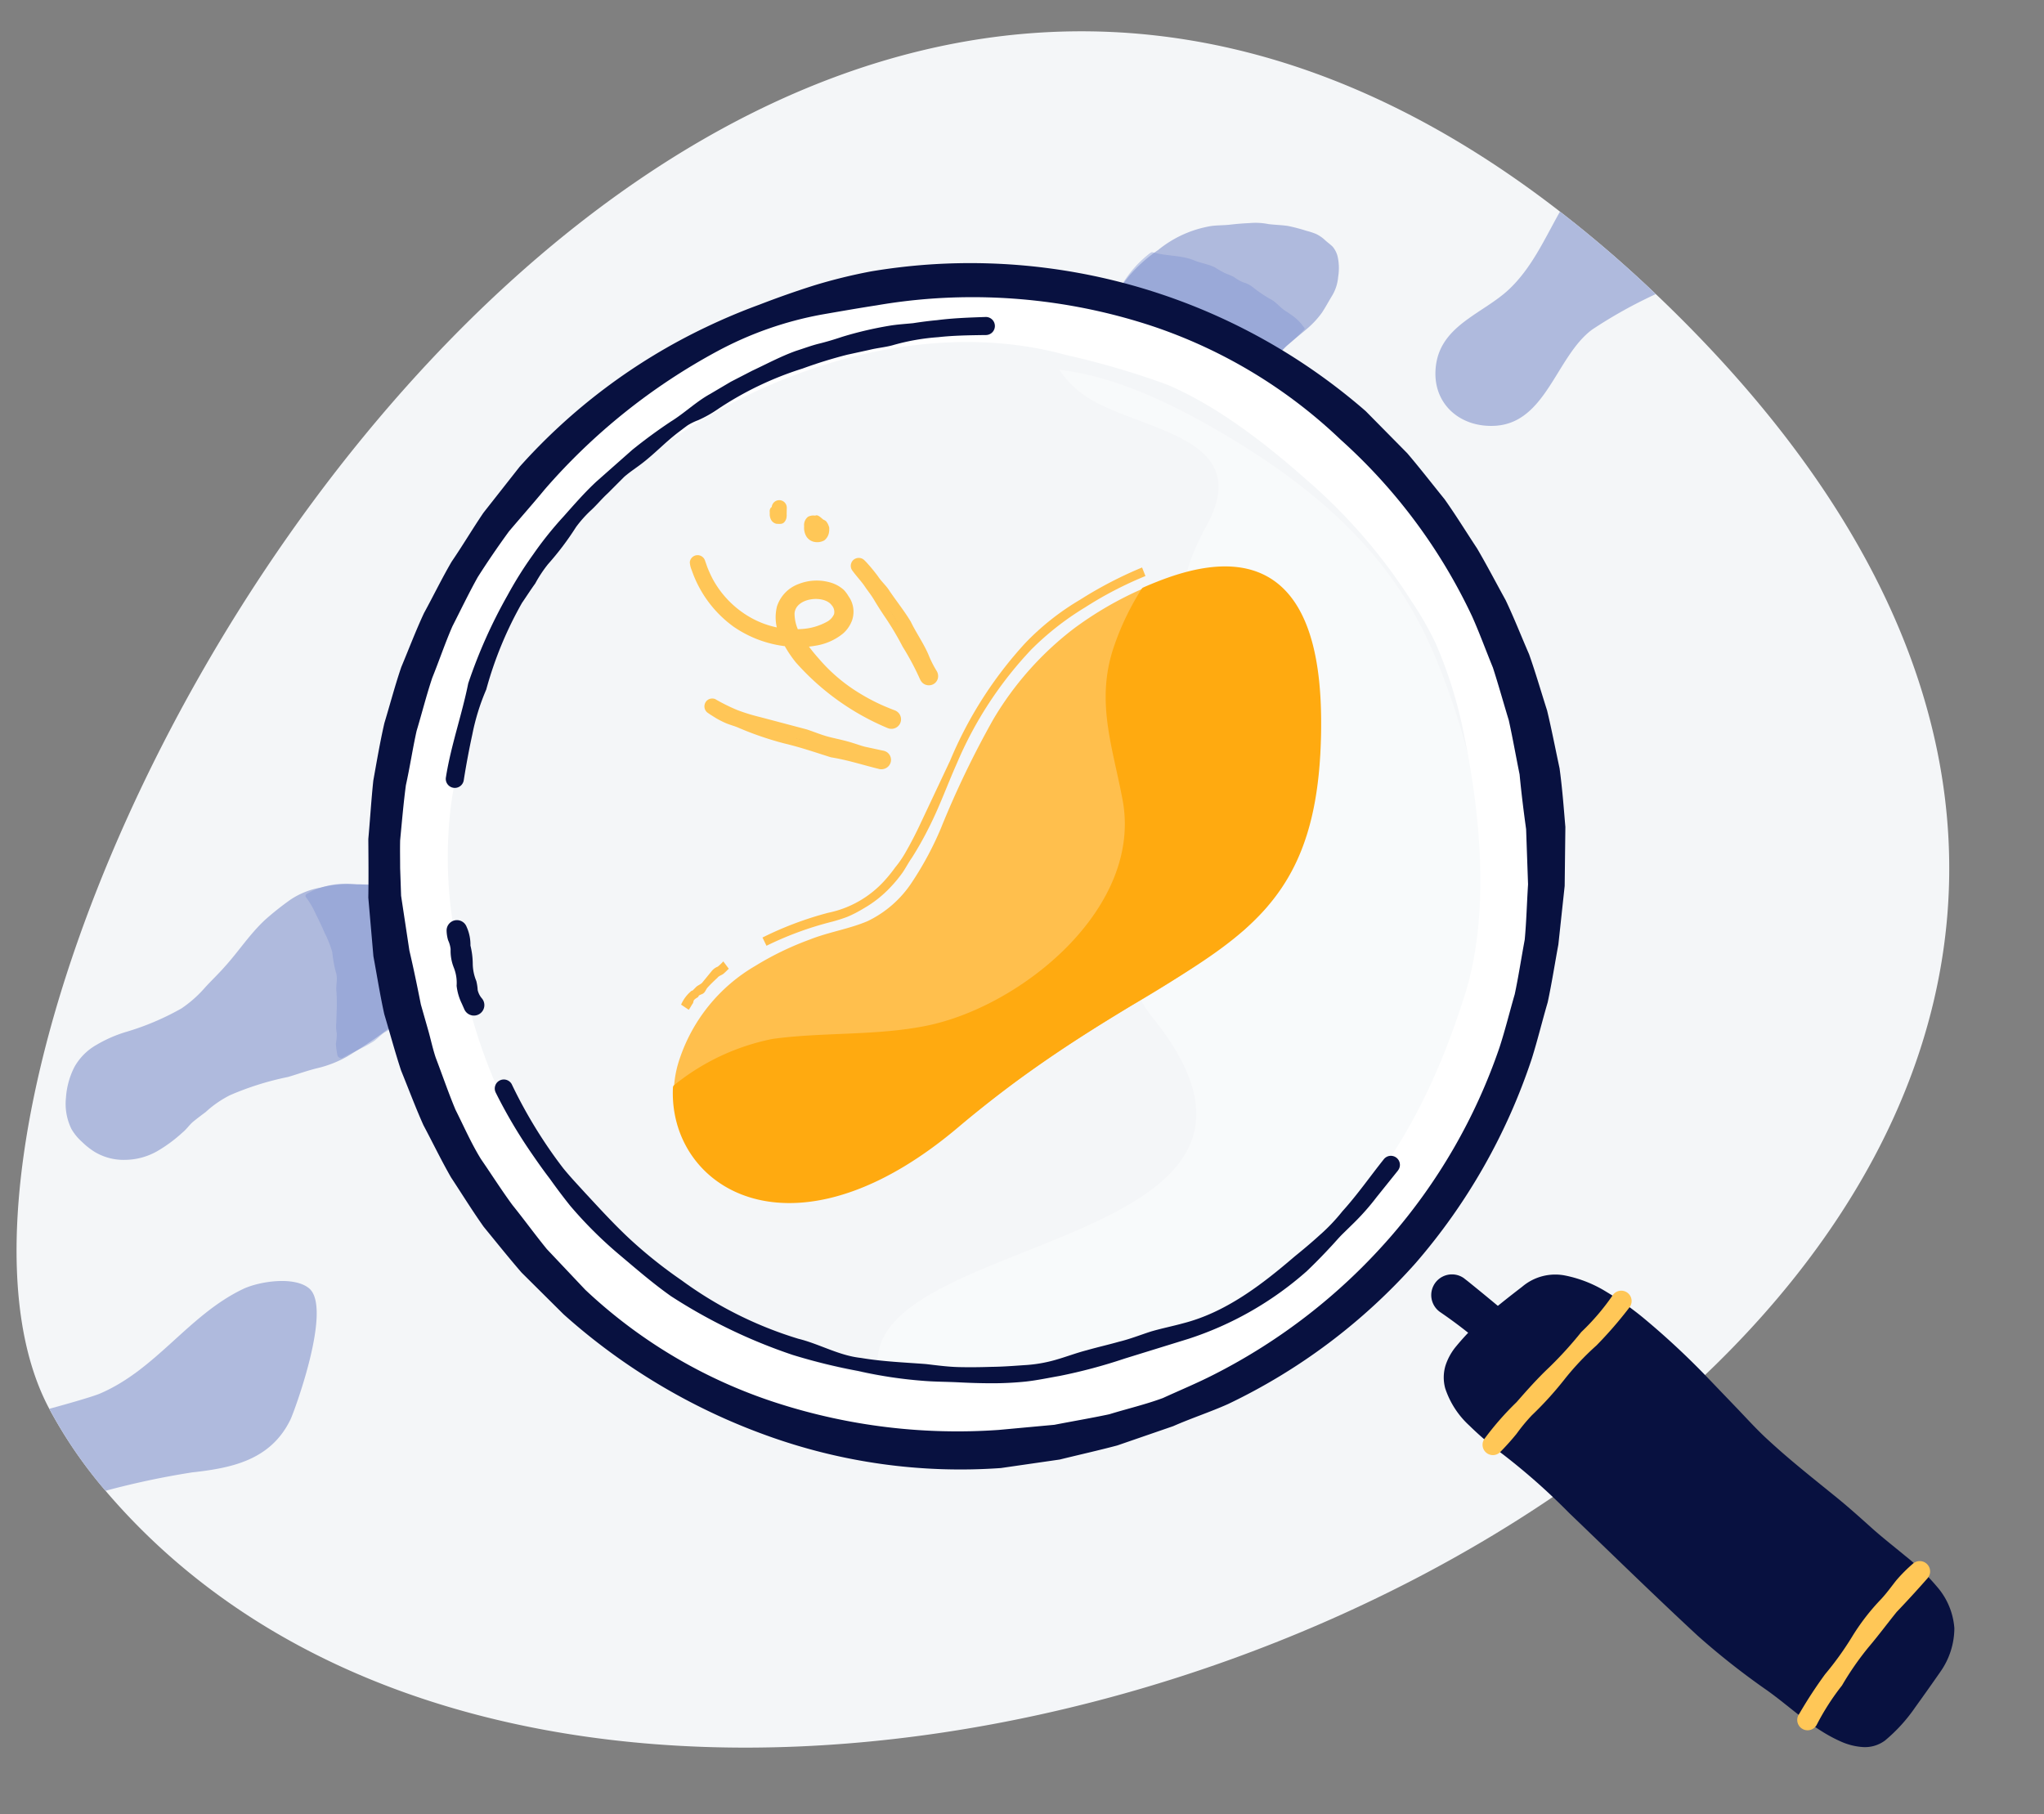 <svg xmlns="http://www.w3.org/2000/svg" viewBox="0 0 178 158"><rect x="0" y="0" width="178" height="158" fill="#808080" stroke="none"/><path d="M9.19 129.84a40.029 40.029 0 01-4.9-7.14C-13.91 88.59 58.08-41.88 135.85 18.43a105.946 105.946 0 018.34 7.18c.32.3.63.6.95.91 87.49 85-82.3 166.28-135.95 103.32z" fill="#f4f6f8"/><path d="M122.6 100.885c-3.367 5.4-7.834 10.765-13.646 13.605-4.287 2.1-14.453 9.75-31.709 7.033-7.56-14.523 40.431-11.323 23.149-32.87-8.072-10.081 13.327-14.12 10.747-23.607-1.756-6.452-12.59-7.41-6.093-19.216 4.174-7.589-4.97-8.194-9.839-10.914a8.439 8.439 0 01-2.96-2.714 25.54 25.54 0 012.624.472c4.609 1.1 9.317 3.624 13.325 6.119 10.881 6.787 14.836 13.414 17.221 19.48 5.775 14.749 5.705 28.951-2.819 42.612z" fill="#fff" opacity=".4"/><path d="M113.7 28.206c-.155.136-.314.272-.469.412-.442.39-.885.79-1.331 1.184a24.1 24.1 0 01-3.642 2.81 19.335 19.335 0 01-4.569.938c-2.405-1.532-7.723-1.4-7.466-4.879.17-2.288 2.3-4.856 4.138-6.343.163-.132.325-.253.48-.367 3.532-2.549 8.26-2.421 12.345-1.66 4.559.847 3.614 5.238.514 7.905z" fill="#afbadd"/><path d="M113.964 28.508c-.823.721-1.72 1.375-2.488 2.179-.955.591-1.7 1.44-2.647 2.077l-.358.248a3.1 3.1 0 01-.465.212 4.157 4.157 0 01-.839.178 9.881 9.881 0 00-1.629.4 9.238 9.238 0 01-1.725.162.813.813 0 01-.222-.036.407.407 0 01-.13-.066l-.039-.027-.156-.109a4.472 4.472 0 00-.344-.179 8.552 8.552 0 00-.733-.307 7.051 7.051 0 01-1.561-.478 1.87 1.87 0 00-.8-.221c-.271-.069-.532-.172-.8-.268a7.825 7.825 0 01-1.552-.752 3.449 3.449 0 01-1.276-1.288 3.967 3.967 0 01-.169-1.789A3.231 3.231 0 0196.5 26.8a17.9 17.9 0 011.856-2.8 12.823 12.823 0 012.494-2.221 9.891 9.891 0 012.94-1.659 10.05 10.05 0 011.644-.428c.561-.083 1.13-.06 1.686-.125s1.119-.113 1.68-.136a5.835 5.835 0 011.679.089c.556.067 1.117.078 1.671.158a15.434 15.434 0 011.643.432 5.7 5.7 0 01.837.276 3.18 3.18 0 01.739.507c.215.21.472.374.691.6a2.122 2.122 0 01.422.829 4.674 4.674 0 01.051 1.788 3.788 3.788 0 01-.53 1.649c-.3.489-.566.992-.884 1.474a7.714 7.714 0 01-1.155 1.275zm-.525-.6a11.277 11.277 0 001.116-1.121 3.609 3.609 0 00.862-1.313c.139-.508.366-.964.476-1.46a2.2 2.2 0 00-.188-1.42c-.1-.209-.222-.389-.317-.6a1.114 1.114 0 00-.422-.571c-.215-.123-.447-.2-.667-.315a5.411 5.411 0 00-.687-.332c-.484-.173-1.071-.083-1.6-.21a13.747 13.747 0 00-1.608-.271c-1.087.031-2.161-.209-3.247-.112a7.8 7.8 0 00-1.582.34c-.519.121-1.04.225-1.545.389a12.371 12.371 0 00-1.5.519 8 8 0 00-1.46.67 16.064 16.064 0 00-2.26 2.3c-.634.839-1.553 1.56-1.742 2.65a5.317 5.317 0 01-.442 1.468.878.878 0 00-.011.725c.1.227.243.4.331.593a2.73 2.73 0 00.933 1.01 8.22 8.22 0 001.411.664c.248.1.509.174.76.28a1.686 1.686 0 00.77.292 5.431 5.431 0 011.575.559c.262.1.523.214.778.344l.38.2.189.109c.119.06-.035 0 .064.019a15.848 15.848 0 001.585-.243 7.626 7.626 0 001.594-.382c.256-.1.513-.191.762-.266a2.726 2.726 0 00.323-.1l.345-.2A10.523 10.523 0 00111 30.14c.878-.666 1.612-1.496 2.439-2.24z" fill="#afbadd"/><g opacity=".4" fill="#7b8ed0"><path d="M113.233 28.618c-.442.39-.885.79-1.331 1.184a24.1 24.1 0 01-3.642 2.81 19.335 19.335 0 01-4.569.938c-2.405-1.532-7.723-1.4-7.466-4.879.17-2.288 2.3-4.856 4.138-6.343a22.668 22.668 0 0112.87 6.29z"/><path d="M113.632 28.631a13.631 13.631 0 01-1.5 1.418c-.24.177-.392.454-.637.628-.23.191-.515.316-.739.515l-1.358 1.2a8.313 8.313 0 01-.738.542 1.518 1.518 0 01-.5.214l-.466.091a4.673 4.673 0 00-.867.274 4.259 4.259 0 01-.883.175c-.6.072-1.19.123-1.8.208l-.243.018h-.143c-.042-.006-.059 0-.123-.012a.546.546 0 01-.134-.052l-.024-.01a3.878 3.878 0 00-.383-.154 3 3 0 01-.745-.408c-.566-.123-1.112-.326-1.677-.507l-1.7-.57c-.6-.144-1.033-.666-1.618-.881a2.267 2.267 0 01-1.125-1.487 3.137 3.137 0 01-.093-1.843 6.373 6.373 0 01.664-1.69c.317-.514.625-1.025.933-1.546a9.7 9.7 0 012.407-2.7l.056-.041a.242.242 0 01.21-.037c1.193.352 2.483.227 3.64.726.575.228 1.2.306 1.76.59a9.046 9.046 0 00.808.466c.278.131.574.226.846.371a3.737 3.737 0 00.8.46 2.415 2.415 0 01.827.414 11.3 11.3 0 001.529 1.038c.557.284.918.825 1.464 1.126.251.179.518.344.752.547a4.143 4.143 0 01.8.917zm-.8-.026a1.227 1.227 0 01-.526-.323c-.228-.191-.419-.425-.635-.634-.4-.457-1.037-.612-1.468-1.029a4.941 4.941 0 00-1.543-.906 1.891 1.891 0 01-.74-.508 2.408 2.408 0 00-.813-.376c-.277-.111-.505-.326-.774-.458a5.153 5.153 0 00-.859-.267c-.57-.174-1.08-.518-1.662-.666-1.166-.214-2.27-.847-3.5-.69l.312-.091c-.821.8-1.65 1.588-2.452 2.427a3.236 3.236 0 00-.952 1.434 9.407 9.407 0 00-.5 1.6 3.674 3.674 0 00-.084 1.563c.211.521.793.607 1.076 1.089a.851.851 0 00.717.4 2.288 2.288 0 01.82.232 11.34 11.34 0 001.644.6 7.444 7.444 0 011.677.67 2.085 2.085 0 01.867.327c.13.09.258.187.382.287-.1-.017-.023.007.043 0l.2-.009a11.281 11.281 0 001.729-.278 15.248 15.248 0 001.709-.408c.134-.056.269-.11.391-.174a2.537 2.537 0 00.317-.2c.249-.146.5-.289.745-.447.489-.314.973-.645 1.435-1.007.229-.185.4-.439.613-.639s.48-.346.685-.559a6.913 6.913 0 011.147-.965z"/></g><path d="M114.8 62.791c.069 21.478-12.181 18.842-31.5 35.187-12.876 10.893-22.7 6.477-24.246-.738a9.648 9.648 0 01-.2-2.524C59.114 89.41 63.6 83.444 74 80.925 84.837 78.3 80.8 59.7 99.645 51.4c.446-.2.9-.386 1.374-.571.206-.082.408-.155.605-.227 9.335-3.37 13.146 1.836 13.176 12.189z" fill="#ffbf4d"/><path d="M115 62.79a33.853 33.853 0 01-1.454 10.5 16.954 16.954 0 01-2.479 4.71l-.821 1.059c-.281.346-.621.638-.929.96s-.627.634-.952.939l-1.035.84a86.132 86.132 0 01-8.861 5.817c-3.025 1.809-5.99 3.706-8.858 5.745-2.891 2.021-5.539 4.31-8.372 6.456a24.684 24.684 0 01-9.54 4.544l-1.315.236-1.336.072a7.27 7.27 0 01-1.336-.047 6.5 6.5 0 01-1.324-.185 9.322 9.322 0 01-7.2-12.221 14.8 14.8 0 016.581-8.086 26.315 26.315 0 014.777-2.308c1.645-.651 3.441-.92 5.022-1.6a9.578 9.578 0 003.861-3.4 28.315 28.315 0 002.484-4.621 82.129 82.129 0 014.587-9.548 27.7 27.7 0 017.029-7.915A30.709 30.709 0 01103 49.993a12.042 12.042 0 015.3-.407 6.6 6.6 0 014.388 2.918 13.525 13.525 0 011.872 4.988 34.034 34.034 0 01.44 5.298zm-.4 0a33.651 33.651 0 00-.436-5.228 13.141 13.141 0 00-1.808-4.838 6.2 6.2 0 00-4.135-2.753 11.546 11.546 0 00-5.115.4 30.787 30.787 0 00-9.334 4.681 27.37 27.37 0 00-6.942 7.795 81.875 81.875 0 00-4.587 9.5 28.644 28.644 0 01-2.526 4.68 9.931 9.931 0 01-4.008 3.509c-1.682.717-3.414.959-5.051 1.6a25.987 25.987 0 00-4.717 2.268 14.406 14.406 0 00-6.451 7.9 9.242 9.242 0 002.41 9.496 9.135 9.135 0 004.567 2.238 6.17 6.17 0 001.278.171 7.443 7.443 0 001.292.047l1.3-.064 1.282-.225a24.31 24.31 0 009.409-4.434c2.789-2.114 5.443-4.493 8.356-6.485 2.88-2.044 5.864-3.938 8.888-5.751a90.007 90.007 0 008.795-5.821l1.021-.827.933-.92c.3-.315.637-.6.912-.939l.8-1.034a16.541 16.541 0 002.429-4.6 33.471 33.471 0 001.438-10.365zM59.313 87.5a3.216 3.216 0 01.768-1.082l.125-.111c.056-.025.13-.034.156-.084l.233-.234c.148-.163.391-.234.544-.388l.837-1.023a1.262 1.262 0 01.533-.388 3.932 3.932 0 00.478-.456l.48.64c-.156.142-.3.3-.46.433s-.4.176-.526.351c-.309.284-.613.573-.892.885-.128.168-.19.394-.379.5-.093.056-.217.085-.307.146-.065.013-.068.08-.09.129l-.133.093a.928.928 0 00-.249.2c-.057.089-.044.232-.117.308-.117.174-.208.365-.338.528z" fill="#ffbf4d"/><path d="M66.4 81.655a29.768 29.768 0 015.723-2.155 9.055 9.055 0 004.912-2.808 12.566 12.566 0 00.916-1.135 9.457 9.457 0 00.846-1.211 33.67 33.67 0 001.376-2.649l2.572-5.459a35.124 35.124 0 016.52-10.208 22.284 22.284 0 014.782-3.79 35.335 35.335 0 015.409-2.813l.294.744a32.514 32.514 0 00-5.275 2.742 24.732 24.732 0 00-4.664 3.657 33.359 33.359 0 00-6.49 9.934c-.815 1.828-1.49 3.723-2.408 5.536a29.577 29.577 0 01-1.5 2.665c-.3.42-.527.877-.818 1.3a11.711 11.711 0 01-.985 1.2 10.023 10.023 0 01-2.426 1.93 10.7 10.7 0 01-1.387.715 13.491 13.491 0 01-1.471.461 28.943 28.943 0 00-5.577 2.062z" fill="#ffbf4d"/><path d="M114.8 62.791c.069 21.478-12.181 18.842-31.5 35.187-12.876 10.893-22.7 6.477-24.246-.738a9.648 9.648 0 01-.2-2.524 19.513 19.513 0 018.464-3.983c4.382-.6 8.975-.258 13.378-1.142 8.387-1.682 19.087-10.365 17.314-19.937-.871-4.7-2.412-8.674-.7-13.451a23.009 23.009 0 012.335-4.8c.446-.2.9-.386 1.374-.571.206-.082.408-.155.605-.227 9.335-3.373 13.146 1.833 13.176 12.186z" fill="#ffaa10" stroke="#ffaa10" stroke-linejoin="round" stroke-width=".5"/><path d="M38.113 84.659a17.265 17.265 0 01-3.207 3.616 29.3 29.3 0 01-3.672 2.708 12.172 12.172 0 01-1.513.813c-3.589 1.645-7.738 1.785-11.093 3.99-2.651 1.744-4.573 5.178-8.181 4.89-3.555-.284-5.276-3.423-4.255-6.653 1.392-4.425 7.477-3.915 10.62-6.528a41.821 41.821 0 004.5-4.871c.318-.374.651-.745.98-1.1a13.673 13.673 0 014.527-3.48 8.036 8.036 0 011.694-.53c4.154-.814 13.564.976 9.6 7.145z" fill="#afbadd"/><path d="M38.449 84.875a21.218 21.218 0 01-3.71 4.029 42.489 42.489 0 01-4.5 3.112 9.975 9.975 0 01-2.56 1.008c-.888.21-1.736.526-2.6.777a25.391 25.391 0 00-5.05 1.587 9.316 9.316 0 00-2.129 1.477q-.53.388-1.055.808c-.347.283-.591.679-.949.962a12.542 12.542 0 01-2.228 1.642 5.768 5.768 0 01-2.73.742 4.9 4.9 0 01-2.719-.709 6.562 6.562 0 01-1.1-.877 4.579 4.579 0 01-.895-1.095 4.991 4.991 0 01-.479-2.738 6.861 6.861 0 01.725-2.65A5.053 5.053 0 018.408 91a11.7 11.7 0 012.49-1.1 22.972 22.972 0 004.9-2.067 10.4 10.4 0 001.958-1.711c.585-.659 1.239-1.265 1.828-1.939 1.2-1.321 2.185-2.859 3.542-4.107a25.649 25.649 0 012.174-1.722 6.88 6.88 0 012.593-1.043 9.208 9.208 0 012.751-.3 22.6 22.6 0 012.738.19 16.555 16.555 0 012.628.821 5.518 5.518 0 012.362 1.489 3.986 3.986 0 011.021 2.677 5.587 5.587 0 01-.944 2.687zm-.673-.433a5.585 5.585 0 00.905-2.3 2.709 2.709 0 00-.11-1.182 2.654 2.654 0 00-.69-.982 8.769 8.769 0 00-2.108-1.363 10.549 10.549 0 00-2.534-.573 12.258 12.258 0 00-5.166-.051 15.61 15.61 0 00-2.319 1.1 8.483 8.483 0 00-2.063 1.588 43.856 43.856 0 00-3.613 3.921 14.958 14.958 0 01-1.722 2.111 9.813 9.813 0 01-2.173 1.761c-1.636 1.007-3.516 1.089-5.138 1.836C9.426 91 7.811 91.8 6.97 93.238a4.409 4.409 0 00-.739 2.385 5.223 5.223 0 00.686 2.347 4.936 4.936 0 00.583 1.077 2.411 2.411 0 001.041.656 8.9 8.9 0 002.385.494c1.666.088 3.124-1.005 4.43-2.158.31-.315.733-.519 1.051-.838s.637-.645.971-.96a12.285 12.285 0 012.374-1.415c3.309-1.59 7.026-1.858 10.145-3.51l1.169-.595q.572-.345 1.131-.709a12.652 12.652 0 002.091-1.645 19 19 0 001.922-1.82 17.684 17.684 0 001.566-2.105z" fill="#afbadd"/><g opacity=".4" fill="#7b8ed0"><path d="M38.113 84.659a17.265 17.265 0 01-3.207 3.616 29.3 29.3 0 01-3.672 2.708 12.172 12.172 0 01-1.513.813c-.219-3.283.363-6.388-.915-9.766a27.018 27.018 0 00-1.982-3.99 8.036 8.036 0 011.694-.53c4.149-.81 13.559.98 9.595 7.149z"/><path d="M38.449 84.875A9.754 9.754 0 0137.575 86c-.349.324-.526.8-.915 1.088-.768.569-1.292 1.377-2.005 2.005a5.826 5.826 0 01-1.153.822c-.4.252-.7.644-1.111.873-.791.5-1.7.846-2.524 1.325a.329.329 0 01-.492-.241l-.007-.057a6.861 6.861 0 01-.117-.905 4.9 4.9 0 00.078-.906 3.01 3.01 0 01-.044-.9l.027-.894a16.832 16.832 0 00-.007-1.774c-.091-.579.146-1.194-.056-1.764a11.114 11.114 0 01-.312-1.736 9.067 9.067 0 00-.648-1.645 26.992 26.992 0 00-.754-1.608 7.528 7.528 0 00-.893-1.543.187.187 0 01.037-.262l.02-.013.04-.022a6.867 6.867 0 014.34-.808 16.341 16.341 0 012.221.065c.7.264 1.477.232 2.172.547a8.526 8.526 0 001.007.517c.174.073.345.152.516.235a4.308 4.308 0 01.453.349c.275.257.7.349.934.681a3.816 3.816 0 01.606 1.012 4.558 4.558 0 01.374 1.125 3.274 3.274 0 01-.132 1.164 6.66 6.66 0 01-.266 1.124 8.992 8.992 0 01-.515 1.021zm-.673-.433a8.223 8.223 0 00.5-.9 3.3 3.3 0 00.391-.931 5.024 5.024 0 00-.038-.971 1.812 1.812 0 00-.217-.912 2.718 2.718 0 00-.65-.7c-.247-.189-.359-.582-.683-.722a2.955 2.955 0 01-.894-.5 2.432 2.432 0 00-.991-.322 7.464 7.464 0 00-2.031-.531 13.353 13.353 0 00-2.1-.307 5.5 5.5 0 00-1.055.149c-.347.059-.693.066-1.033.119a16.474 16.474 0 00-2.017.431l.153-.47a5.717 5.717 0 00.875 1.579 12.219 12.219 0 01.87 1.6c.27.549.294 1.194.541 1.756.224.564.652 1.124.468 1.779-.126.629.386 1.192.292 1.816-.017.612-.045 1.215-.042 1.815l-.023.9A2.952 2.952 0 0130 90a3.345 3.345 0 00.07.885c0 .295-.039.59-.056.887l-.413-.247a13.247 13.247 0 002.378-1.349 11.359 11.359 0 001.129-.793 9.324 9.324 0 011.032-.914c.364-.276.725-.563 1.074-.858a3.983 3.983 0 00.945-.993c.245-.391.661-.632.886-1.037.246-.381.504-.75.731-1.139z"/></g><path d="M144.19 25.61a.249.249 0 01-.07.04 40.521 40.521 0 00-5.49 3.07c-3.1 2.32-3.98 8.05-8.36 8.36-3.21.22-5.72-2.06-5.2-5.4.53-3.39 4.12-4.4 6.32-6.46 2.02-1.9 3.12-4.42 4.46-6.79a105.946 105.946 0 018.34 7.18z" fill="#afbadd"/><path d="M117.855 37.033a50.936 50.936 0 104.265 71.908 50.671 50.671 0 00-4.265-71.908zm9.7 49.638c-2.176 6.892-5.175 13.295-10.012 18.742-4.225 4.753-9.533 9.3-15.739 11.119-3.978 1.17-8.02 2.966-12.134 3.607a45.328 45.328 0 01-8.793.212 44.516 44.516 0 01-26.967-11.164c-8.7-7.729-12.943-17.379-14.446-28.616a37.2 37.2 0 01-.175-10.564c1.225-8.49 5.146-18.036 10.847-24.453 9.9-11.152 27.817-18.735 42.686-14.639a70.674 70.674 0 018.84 2.594c4.36 1.863 8.577 5.138 12.107 8.271a47.943 47.943 0 019.187 10.636 28.155 28.155 0 012.065 3.608 38.5 38.5 0 012.451 7.853c1.472 7.077 2.294 15.799.087 22.794z" fill="#fff"/><path d="M123.3 109.986a51.554 51.554 0 01-16.366 12.306c-1.566.7-3.2 1.231-4.769 1.922l-4.865 1.678c-1.657.441-3.337.814-5.013 1.228l-5.126.741a49.553 49.553 0 01-20.414-2.843 53.8 53.8 0 01-17.667-10.546l-3.663-3.639c-1.125-1.3-2.2-2.649-3.29-3.977-.995-1.4-1.9-2.871-2.844-4.3-.855-1.488-1.6-3.038-2.406-4.552-.7-1.563-1.3-3.176-1.946-4.759-.536-1.625-.978-3.282-1.468-4.92-.368-1.67-.634-3.362-.945-5.038l-.443-5.1c.029-1.7.013-3.406 0-5.106.153-1.694.256-3.394.433-5.085.3-1.675.586-3.356.964-5.012.494-1.628.924-3.277 1.474-4.884.656-1.569 1.259-3.16 1.976-4.7.815-1.49 1.555-3.02 2.409-4.482.957-1.4 1.821-2.861 2.773-4.263l3.146-4a51.384 51.384 0 0116.173-12.133 53.04 53.04 0 014.68-1.977 81.19 81.19 0 014.8-1.689 46.608 46.608 0 014.961-1.22 52.512 52.512 0 015.082-.6 52.467 52.467 0 0137.985 12.772l3.621 3.669c1.113 1.307 2.165 2.666 3.245 4 .993 1.4 1.889 2.862 2.833 4.289.865 1.475 1.656 3 2.485 4.5.736 1.544 1.36 3.143 2.043 4.715.572 1.613 1.045 3.263 1.57 4.9.4 1.666.723 3.351 1.084 5.028.235 1.7.362 3.413.507 5.118l-.061 5.136-.549 5.1c-.311 1.677-.571 3.368-.929 5.035-.481 1.638-.88 3.3-1.393 4.931a52.326 52.326 0 01-10.087 17.757zm-2.355-2.091a49.581 49.581 0 009.634-16.655c.5-1.531.881-3.1 1.331-4.645.334-1.574.573-3.17.869-4.751.15-1.6.187-3.216.29-4.816l-.169-4.81c-.22-1.59-.416-3.176-.568-4.77-.318-1.567-.595-3.146-.939-4.71-.468-1.531-.894-3.077-1.387-4.6-.609-1.481-1.156-2.994-1.811-4.459a48.272 48.272 0 00-11.455-15.394 43.92 43.92 0 00-16.507-9.921 49.953 49.953 0 00-19.106-2.355 49.17 49.17 0 00-4.789.586c-1.59.245-3.172.523-4.768.8a30.928 30.928 0 00-9.134 3.212 53.434 53.434 0 00-14.987 12.006c-1.018 1.235-2.083 2.436-3.123 3.665a75.328 75.328 0 00-2.719 3.983c-.783 1.4-1.478 2.857-2.209 4.288-.642 1.472-1.155 3-1.756 4.488-.508 1.522-.9 3.083-1.362 4.621-.35 1.567-.584 3.159-.934 4.731-.211 1.593-.347 3.2-.5 4.8-.02.8 0 1.611 0 2.416l.083 2.414.722 4.77c.368 1.563.689 3.131 1 4.7l.659 2.313c.216.772.381 1.565.638 2.326.573 1.5 1.093 3.03 1.716 4.52.724 1.438 1.372 2.933 2.222 4.307.918 1.332 1.785 2.7 2.74 4 1.014 1.258 1.966 2.574 2.993 3.834l3.354 3.551a44.023 44.023 0 0016.748 9.875 51.158 51.158 0 0019.251 2.326l4.845-.446c1.592-.31 3.2-.581 4.786-.918 1.551-.479 3.144-.848 4.669-1.413 1.481-.679 2.987-1.3 4.429-2.039a50.929 50.929 0 0015.242-11.83zm6.889 3.705c2.9 2.347 5.764 4.74 8.44 7.343 1.346 1.292 2.6 2.684 3.975 3.947 1.35 1.288 2.795 2.469 4.251 3.637s2.9 2.345 4.267 3.619 2.7 2.577 4.049 3.864c.667.653 1.4 1.237 2.093 1.855l2.2 1.737c.742.568 1.417 1.213 2.121 1.824s1.4 1.235 2.065 1.887a1.8 1.8 0 01-2.344 2.732l-.049-.037c-.748-.562-1.47-1.152-2.187-1.749s-1.454-1.171-2.142-1.8c-.706-.609-1.38-1.254-2.062-1.89s-1.316-1.326-2.023-1.934c-2.809-2.452-5.6-4.921-8.236-7.572-1.326-1.315-2.655-2.626-4.061-3.85s-2.852-2.4-4.264-3.622c-1.451-1.173-2.7-2.572-4.085-3.824a41.242 41.242 0 00-4.4-3.47 1.8 1.8 0 012-3q.068.046.131.1z" fill="#081140"/><path d="M170 141.818a6.943 6.943 0 01-1.67 4.385c-1.1 1.46-3.268 5.083-5.06 5.622-2.693.808-6.5-2.746-8.317-4.1-4.675-3.484-4.406-3.024-8.676-6.982-4.31-4-8.529-8.089-12.778-12.15-2.3-2.193-9.253-5.883-7.318-10.134.976-2.11 4.873-5.129 6.7-6.493 5.832-4.361 17.145 10.183 20.986 13.593 4.555 4.044 4.528 3.648 9.082 7.692 2.831 2.518 6.929 4.975 7.051 8.567z" fill="#081140"/><path d="M170.194 141.811a6.639 6.639 0 01-1.176 3.735 214.25 214.25 0 01-2.237 3.16 14.212 14.212 0 01-2.631 2.89 2.92 2.92 0 01-1.948.565 5.578 5.578 0 01-1.936-.5c-2.429-1.082-4.292-2.945-6.365-4.425a64.637 64.637 0 01-6.075-4.785c-3.777-3.5-7.449-7.1-11.167-10.664a56.533 56.533 0 00-5.759-5.106 29.091 29.091 0 01-2.942-2.517 7.627 7.627 0 01-2.105-3.252 3.6 3.6 0 01.024-1.967 5.054 5.054 0 01.954-1.713 21.384 21.384 0 012.729-2.751c.973-.848 1.993-1.636 3.012-2.423a4.44 4.44 0 013.712-.968 10.841 10.841 0 013.621 1.433 26.348 26.348 0 013.173 2.234 67.611 67.611 0 015.662 5.269l2.673 2.786c.885.932 1.753 1.882 2.7 2.73 1.894 1.743 3.911 3.322 5.911 4.951 1 .817 1.958 1.676 2.915 2.537s1.966 1.645 2.96 2.467a19.364 19.364 0 012.79 2.707 6.186 6.186 0 011.505 3.607zm-.393.013a5.8 5.8 0 00-1.407-3.387 18.783 18.783 0 00-2.73-2.656c-.985-.819-2.007-1.606-2.985-2.457l-2.93-2.5c-1.98-1.625-3.99-3.261-5.9-4.987-1.918-1.76-3.588-3.709-5.383-5.551a59.668 59.668 0 00-5.618-5.253 25.985 25.985 0 00-3.131-2.2 10.484 10.484 0 00-3.494-1.381 4.14 4.14 0 00-3.476.833 44.002 44.002 0 00-2.986 2.421 21.075 21.075 0 00-2.659 2.731 3.778 3.778 0 00-.9 3.378 7.133 7.133 0 001.992 3.108 28.779 28.779 0 002.923 2.468 28.426 28.426 0 012.995 2.467l2.785 2.671c3.8 3.467 7.4 7.157 11.184 10.632.943.873 1.9 1.72 2.923 2.5s2.08 1.511 3.114 2.277c2.106 1.481 3.98 3.316 6.314 4.341 1.126.488 2.5.787 3.514.015a11.752 11.752 0 002.556-2.8l2.2-3.157a6.259 6.259 0 001.098-3.513z" fill="#081140"/><path d="M141.752 114.062a35.54 35.54 0 01-2.726 3.123 23.714 23.714 0 00-2.84 3.023 30.066 30.066 0 01-2.792 3.065 15.566 15.566 0 00-1.321 1.6 21.737 21.737 0 01-1.381 1.546.9.9 0 01-1.369-1.17l.008-.011a25.653 25.653 0 012.741-3.119c.911-1.042 1.831-2.076 2.842-3.03a33.437 33.437 0 002.792-3.074 20.231 20.231 0 002.7-3.153.9.9 0 111.559.91.913.913 0 01-.063.094zm14.987 35.114a39.212 39.212 0 012.2-3.359 26.856 26.856 0 002.37-3.3 19.142 19.142 0 012.506-3.239c.467-.5.871-1.063 1.3-1.609a13.28 13.28 0 011.469-1.476.9.9 0 011.263 1.279l-.036.041a94.868 94.868 0 01-2.642 2.884c-.825 1.022-1.611 2.082-2.475 3.1a25.643 25.643 0 00-2.285 3.3 21.073 21.073 0 00-2.191 3.407.9.9 0 11-1.611-.807z" fill="#ffc757"/><path d="M38.834 67.691c.44-2.779 1.386-5.409 1.942-8.173a43.89 43.89 0 013.424-7.672 33.5 33.5 0 012.236-3.563A30.9 30.9 0 0149.063 45c.931-1.048 1.844-2.1 2.869-3.053l3.129-2.767a44.949 44.949 0 013.362-2.467c1.181-.728 2.2-1.728 3.419-2.4l1.8-1.063 1.862-.961c1.264-.59 2.5-1.259 3.822-1.731.669-.21 1.323-.461 2-.628s1.349-.371 2.013-.593a31.924 31.924 0 014.086-.962c.691-.118 1.393-.158 2.089-.227.692-.106 1.384-.2 2.082-.262 1.392-.181 2.8-.229 4.2-.277a.787.787 0 11.053 1.572h-.1c-1.349.02-2.7.036-4.039.185a19.136 19.136 0 00-3.98.705c-.651.177-1.326.232-1.981.393l-1.978.433a40.033 40.033 0 00-3.875 1.2 28.779 28.779 0 00-7.327 3.5 10.6 10.6 0 01-1.77 1 5 5 0 00-.921.451c-.278.2-.544.409-.816.612-1.083.826-2.024 1.822-3.087 2.648-.531.415-1.109.78-1.618 1.225l-1.424 1.427c-.5.454-.926.979-1.42 1.441a10.258 10.258 0 00-1.347 1.5 25.123 25.123 0 01-2.435 3.228 11.243 11.243 0 00-1.122 1.693c-.4.552-.765 1.126-1.153 1.69a32.736 32.736 0 00-3.112 7.544 19.283 19.283 0 00-1.21 3.9 71.333 71.333 0 00-.749 4 .787.787 0 01-1.556-.239zm82.905 34.26l-1.854 2.309a21.091 21.091 0 01-1.946 2.215l-1.052 1.03c-.347.347-.661.727-1 1.083q-1 1.084-2.077 2.116a29.085 29.085 0 01-10.324 5.907l-5.541 1.714a46.5 46.5 0 01-5.678 1.516c-.971.17-1.942.377-2.928.487a28.531 28.531 0 01-2.947.149c-.98 0-1.956-.032-2.93-.083s-1.942-.045-2.923-.119a38.862 38.862 0 01-5.8-.867 51.547 51.547 0 01-5.709-1.4 47 47 0 01-10.6-5.118c-1.613-1.14-3.1-2.436-4.6-3.7a36.25 36.25 0 01-4.174-4.171 51.205 51.205 0 01-1.777-2.359c-.6-.78-1.161-1.586-1.719-2.4a43.318 43.318 0 01-2.99-5.1.787.787 0 111.407-.706v.006l.016.032a41.546 41.546 0 002.811 4.953 38.9 38.9 0 001.653 2.316c.6.738 1.252 1.427 1.889 2.126 1.287 1.385 2.561 2.787 3.957 4.078a40.427 40.427 0 004.454 3.547 33.8 33.8 0 0010.162 5.088c1.841.451 3.537 1.467 5.454 1.67 1.882.319 3.788.391 5.669.535.933.11 1.9.241 2.856.264s1.911.01 2.86-.021c.949-.011 1.89-.082 2.823-.147a12.327 12.327 0 002.761-.467c.906-.259 1.789-.6 2.712-.836.915-.263 1.856-.473 2.787-.738.944-.226 1.846-.586 2.775-.887.925-.273 1.931-.474 2.826-.722 3.706-.949 6.833-3.357 9.7-5.817.741-.6 1.473-1.213 2.18-1.858a15.976 15.976 0 001.978-2.076c1.292-1.425 2.376-2.985 3.559-4.472l.05-.063a.786.786 0 011.231.979zM40.218 87.414a4.71 4.71 0 01-.454-1.554 3.573 3.573 0 00-.251-1.6 3.928 3.928 0 01-.271-1.59 2.486 2.486 0 00-.219-.78 3.182 3.182 0 01-.13-.8.9.9 0 011.734-.384l.047.11a3.779 3.779 0 01.295 1.539 6.937 6.937 0 01.2 1.556 4.025 4.025 0 00.312 1.536 4.251 4.251 0 01.116.778 1.685 1.685 0 00.356.716.91.91 0 11-1.51.981z" fill="#081140"/><path d="M25.3 123.627c-1.723 3.553-5.114 4.233-8.592 4.616a71.637 71.637 0 00-7.521 1.6 39.931 39.931 0 01-4.893-7.143c1.855-.5 3.829-1.082 4.366-1.307 4.953-2.1 7.736-6.837 12.492-9.118 1.375-.663 4.437-1.15 5.755-.075 2.081 1.7-1.3 10.783-1.607 11.427z" fill="#afbadd"/><path d="M80.475 58.995c-.4-.838-.838-1.66-1.258-2.5a14.631 14.631 0 00-1.407-2.436c-.554-.76-1.067-1.545-1.59-2.327a11.079 11.079 0 00-.887-1.095c-.307-.355-.588-.73-.891-1.087a.45.45 0 01.667-.6l.018.019a15.862 15.862 0 011.8 2.245 22.023 22.023 0 011.6 2.388c.471.834.979 1.644 1.468 2.47.244.414.429.859.639 1.291s.43.86.676 1.282a.451.451 0 01-.779.455l-.017-.032zm-3.007 4.06a19.547 19.547 0 01-7.725-5.566 10.133 10.133 0 01-1.307-2.078 3.55 3.55 0 01-.29-2.594 2.665 2.665 0 01.811-1.117 3.416 3.416 0 011.2-.577 3.639 3.639 0 012.581.241 1.9 1.9 0 01.578.455 2.566 2.566 0 01.377.58 2 2 0 01.153 1.445 3.049 3.049 0 01-1.955 1.8 8.317 8.317 0 01-4.885.095 9.693 9.693 0 01-4.232-2.388 9.922 9.922 0 01-2.46-4.185.451.451 0 11.86-.27 8.835 8.835 0 006.052 5.989 7.443 7.443 0 004.333-.11A2.245 2.245 0 0073 53.595a1.129 1.129 0 00-.078-.833 1.74 1.74 0 00-.25-.406 1.08 1.08 0 00-.335-.27c-1.121-.618-3.042-.27-3.441 1a2.758 2.758 0 00.3 1.969 9.276 9.276 0 001.234 1.867 18.31 18.31 0 003.337 3.131 18.509 18.509 0 004.033 2.166.451.451 0 01-.324.841zm-.868 3.526c-1.212-.345-2.468-.595-3.722-.954a47.74 47.74 0 01-1.863-.613 18.516 18.516 0 00-1.846-.5 31.551 31.551 0 01-3.746-1.046c-.618-.215-1.248-.4-1.87-.638a9.847 9.847 0 01-1.785-.934.45.45 0 01.471-.767l.027.016a20.866 20.866 0 003.421 1.486c1.21.382 2.46.674 3.7 1.063 1.254.36 2.482.806 3.713 1.08.623.146 1.239.336 1.867.5s1.263.309 1.91.453a.451.451 0 01-.2.88l-.025-.006z" fill="#22266d"/><path d="M80.527 58.973c-.214-.412-.272-.9-.658-1.234-.252-.394-.388-.849-.608-1.264s-.4-.851-.578-1.293c-.1-.215-.25-.4-.349-.615a2.694 2.694 0 00-.364-.607c-.136-.193-.238-.408-.37-.6-.094-.222-.367-.321-.481-.528-.3-.366-.591-.735-.9-1.092a6.893 6.893 0 00-.819-1.15 3.892 3.892 0 00-.913-1.072.392.392 0 01.563-.546l.036.036a8.728 8.728 0 001 1.044c.3.372.52.81.805 1.194a3.988 3.988 0 00.853 1.154c.208.148.126.493.342.635a3.508 3.508 0 01.505.527 14.822 14.822 0 011.3 2.571 5.929 5.929 0 00.73 1.24 7.98 7.98 0 00.64 1.3.393.393 0 01-.713.329z" fill="#ffc657"/><path d="M80.12 59.164a23.381 23.381 0 00-1.509-2.833A25.918 25.918 0 0077 53.638c-.3-.446-.587-.9-.867-1.364-.274-.476-.6-.85-.892-1.3-.311-.427-.683-.824-1-1.258a.691.691 0 01.223-1.048.72.72 0 01.58-.027.7.7 0 01.24.164l.144.143a15.18 15.18 0 011.036 1.256c.3.461.726.809 1.006 1.274.605.89 1.3 1.756 1.844 2.667.464.965 1.086 1.834 1.528 2.844a9.254 9.254 0 00.709 1.422.861.861 0 01.135.615.8.8 0 01-.4.561.824.824 0 01-1.006-.17 1.167 1.167 0 01-.16-.253zm.711-.339c.039.081.045.082.045.082a.043.043 0 00.02.01.043.043 0 00.04-.007.037.037 0 00.017-.032.055.055 0 000-.016l-.041-.074-.393-.718c-.14-.231-.307-.465-.43-.689-.272-.452-.419-.948-.7-1.418-.246-.479-.526-.937-.787-1.406A14.829 14.829 0 0076.86 51.9c-.375-.381-.453-.991-.85-1.338-.354-.388-.752-.732-1.113-1.106-.046-.047-.081-.1-.122-.154-.022-.031.008-.013.005-.024s0-.031 0-.022.01.015.011 0c.354.4.626.856 1 1.255a4.251 4.251 0 01.98 1.326 5.083 5.083 0 00.427.677l.383.709a10.684 10.684 0 00.9 1.351 12 12 0 01.872 1.39 27.758 27.758 0 001.477 2.861zM77.489 63a34.466 34.466 0 01-4.208-2.27 17.26 17.26 0 01-3.49-3.281 9.373 9.373 0 01-1.284-2.072 3.39 3.39 0 01-.226-2.516 2.688 2.688 0 01.758-1.061 2.958 2.958 0 011.154-.541 3.827 3.827 0 012.458.26 1.911 1.911 0 01.858.964 1.774 1.774 0 01.115 1.293 2.969 2.969 0 01-1.788 1.728 8.329 8.329 0 01-4.828.227 9.785 9.785 0 01-4.172-2.44 10.216 10.216 0 01-.758-.951 9.495 9.495 0 01-.682-1 12.265 12.265 0 01-1.027-2.19.393.393 0 01.736-.278v.006l.013.036a8.543 8.543 0 002.325 3.774 11.354 11.354 0 001.725 1.375 7.729 7.729 0 002.044.867 6.394 6.394 0 004.356-.122c.331-.139.618-.325.926-.471a1.041 1.041 0 00.561-.729 1.463 1.463 0 00-.759-1.453 2.391 2.391 0 00-1.929-.207 1.83 1.83 0 00-1.411 1.155 4.029 4.029 0 00.248 1.947 4.323 4.323 0 00.53.979c.173.334.4.645.605.966a13.711 13.711 0 003.425 3.061 14.793 14.793 0 004.016 2.212.394.394 0 01-.294.73z" fill="#ffc657"/><path d="M77.321 63.421a21.987 21.987 0 01-8.021-5.733 10.135 10.135 0 01-1.342-2.172 3.944 3.944 0 01-.3-2.684 3.1 3.1 0 011.915-1.977 4.263 4.263 0 012.666-.141 2.968 2.968 0 011.242.664 2.86 2.86 0 01.421.569 2.155 2.155 0 01.317.636 2.316 2.316 0 01-.017 1.447 2.817 2.817 0 01-.789 1.149 4.982 4.982 0 01-2.37 1.054 8.183 8.183 0 01-2.517.067 10.01 10.01 0 01-4.643-1.718 10.134 10.134 0 01-3.647-4.928 2 2 0 01-.165-.685.68.68 0 011.318-.163l.2.57a10.162 10.162 0 00.493 1.082 8.52 8.52 0 003.276 3.324 7.859 7.859 0 004.488 1 5.178 5.178 0 002.158-.623 1.385 1.385 0 00.63-.67.865.865 0 00-.208-.778c-.667-.919-3.115-.665-3.233.7a3.54 3.54 0 00.654 2.051 15.354 15.354 0 001.433 1.873 14.676 14.676 0 003.62 3.071 17.019 17.019 0 002.12 1.1l.551.228.278.107a.952.952 0 01.4.247.834.834 0 01.068 1.036.844.844 0 01-.996.297zm.293-.731a.054.054 0 00.064-.084c.06.014-.22-.087-.4-.161l-.573-.243a18.965 18.965 0 01-2.2-1.158 16.568 16.568 0 01-2.025-1.453 18.164 18.164 0 01-1.847-1.678A10.786 10.786 0 0169.1 55.9a4.267 4.267 0 01-.72-2.607 2.116 2.116 0 01.761-1.309 2.886 2.886 0 011.3-.572 3.347 3.347 0 011.383.031 2.741 2.741 0 01.668.246 1.35 1.35 0 01.589.532 1.65 1.65 0 01.281 1.509 2.133 2.133 0 01-.994 1.064 6.592 6.592 0 01-2.483.7 8.547 8.547 0 01-4.919-1.076 9.605 9.605 0 01-3.421-3.684 10.767 10.767 0 01-.555-1.134l-.222-.576c-.008-.009-.027-.007-.023 0-.1-.313.337.842.615 1.461a8.531 8.531 0 001.191 1.977 8.7 8.7 0 001.727 1.526 9.1 9.1 0 004.311 1.589 9.3 9.3 0 002.281-.15 4.374 4.374 0 002.016-.824 1.817 1.817 0 00.589-.824 1.547 1.547 0 00-.007-.963 1.6 1.6 0 00-.22-.463 2.241 2.241 0 00-.289-.438 2.172 2.172 0 00-.919-.52c-1.392-.462-3.305.171-3.678 1.633a3.31 3.31 0 00.328 2.171 9.38 9.38 0 001.26 1.973 17.923 17.923 0 007.664 5.518zm-.997 3.837a6.123 6.123 0 00-1.858-.435c-.633-.107-1.239-.348-1.868-.514a12.409 12.409 0 01-1.837-.685c-.294-.124-.612-.179-.91-.3a4.716 4.716 0 00-.925-.269c-.313-.075-.617-.186-.93-.265-.3-.128-.656-.042-.962-.152-.631-.145-1.27-.275-1.9-.445-.593-.289-1.235-.437-1.836-.718-.556-.372-1.2-.548-1.788-.9a.393.393 0 01.395-.679l.041.023a6.174 6.174 0 001.688.767c.579.226 1.141.53 1.749.718a6.475 6.475 0 001.845.515c.335-.014.579.326.916.309a6.092 6.092 0 01.971.115 3.5 3.5 0 00.931.293c.32.073.613.231.936.3a1.811 1.811 0 01.9.313 1.7 1.7 0 00.452.157l.441.207a9.19 9.19 0 001.893.4 18.258 18.258 0 001.9.49.393.393 0 01-.221.755z" fill="#ffc657"/><path d="M76.492 66.96c-1.375-.339-2.709-.775-4.126-1-1.4-.44-2.647-.872-4.028-1.2a27.814 27.814 0 01-4.046-1.383c-.328-.143-.665-.227-1.005-.362a7.684 7.684 0 01-.972-.49l-.458-.289-.227-.155a.676.676 0 01-.24-.31.7.7 0 01.148-.731.683.683 0 01.739-.154 16.49 16.49 0 001.893.942 15.976 15.976 0 002.007.622l4.088 1.082c.673.224 1.322.5 2 .668s1.36.3 2.038.522c.338.1.674.229 1.014.315l1.03.222.515.111a.95.95 0 01.372.137.812.812 0 01.118 1.25.862.862 0 01-.86.203zm.216-.757c.142.043.111-.031.111-.055a.05.05 0 00-.018-.018.6.6 0 00-.1-.024l-.519-.117c-.689-.169-1.391-.3-2.077-.435-1.345-.33-2.767-.794-4.08-1.233a34.636 34.636 0 00-4.08-1.167c-.725-.1-1.289-.626-1.99-.791-.338-.12-.686-.225-1.022-.365l-.506-.214-.251-.117-.12-.068c-.048-.029-.079-.046-.059-.036.062-.01.006-.069.01-.041h.005l.21.129.444.247a8.2 8.2 0 001.879.8 9.842 9.842 0 011.972.7 6.708 6.708 0 001 .319l.995.34c1.341.425 2.8.673 4.106 1.1a39.164 39.164 0 004.09 1.043z" fill="#ffc657"/><path d="M68.1 44.906c.036-.293-.233-.576-.451-.473a.515.515 0 00-.09.727c.182.191.5.039.541-.254" fill="#ffc757"/><path d="M67.707 44.857c-.038-.032-.159.023-.022-.015a.31.31 0 00.05-.014c.021-.027.03-.076.045-.068.027-.013.038-.032.035-.038s-.144-.008-.154.065c0 .154.2.219.12.082-.05-.077-.077.018-.029.039.01-.007 0-.041-.045-.051a.656.656 0 11.809-.625l-.015.724a.772.772 0 01-.229.551c-.166.161-.429.121-.656.113a.7.7 0 01-.5-.415 1.085 1.085 0 01-.082-.5c0-.155-.054-.392.172-.547a.766.766 0 01.4-.091c.069.025.124-.023.19-.031a.45.45 0 01.159.078 2.412 2.412 0 01.193.2c.063.043.191.052.223.137a.7.7 0 01.133.506.294.294 0 01-.477.17zm4.1 1.343c.067-.553-.507-1.1-.962-.921a.9.9 0 00-.167 1.372.687.687 0 001.129-.451" fill="#ffc757"/><path d="M71.41 46.154c-.022-.188-.242-.324-.325-.455l-.038-.035c-.008-.029-.027-.078-.041-.062a.172.172 0 00-.093.025c-.055.042-.241.124-.263.29-.012.33.245.589.4.523.072-.05.153.005.273-.022a.232.232 0 00.086-.263.416.416 0 11.806-.127l-.011.224a1.1 1.1 0 01-.415.809 1.258 1.258 0 01-.9.13 1.039 1.039 0 01-.712-.552 1.48 1.48 0 01-.149-.8.912.912 0 01.338-.829.986.986 0 01.528-.111c.086.026.162-.016.245-.021a.762.762 0 01.211.094 2.886 2.886 0 01.309.257c.1.068.259.106.323.228a1.092 1.092 0 01.225.8.4.4 0 01-.785-.015z" fill="#ffc757"/></svg>